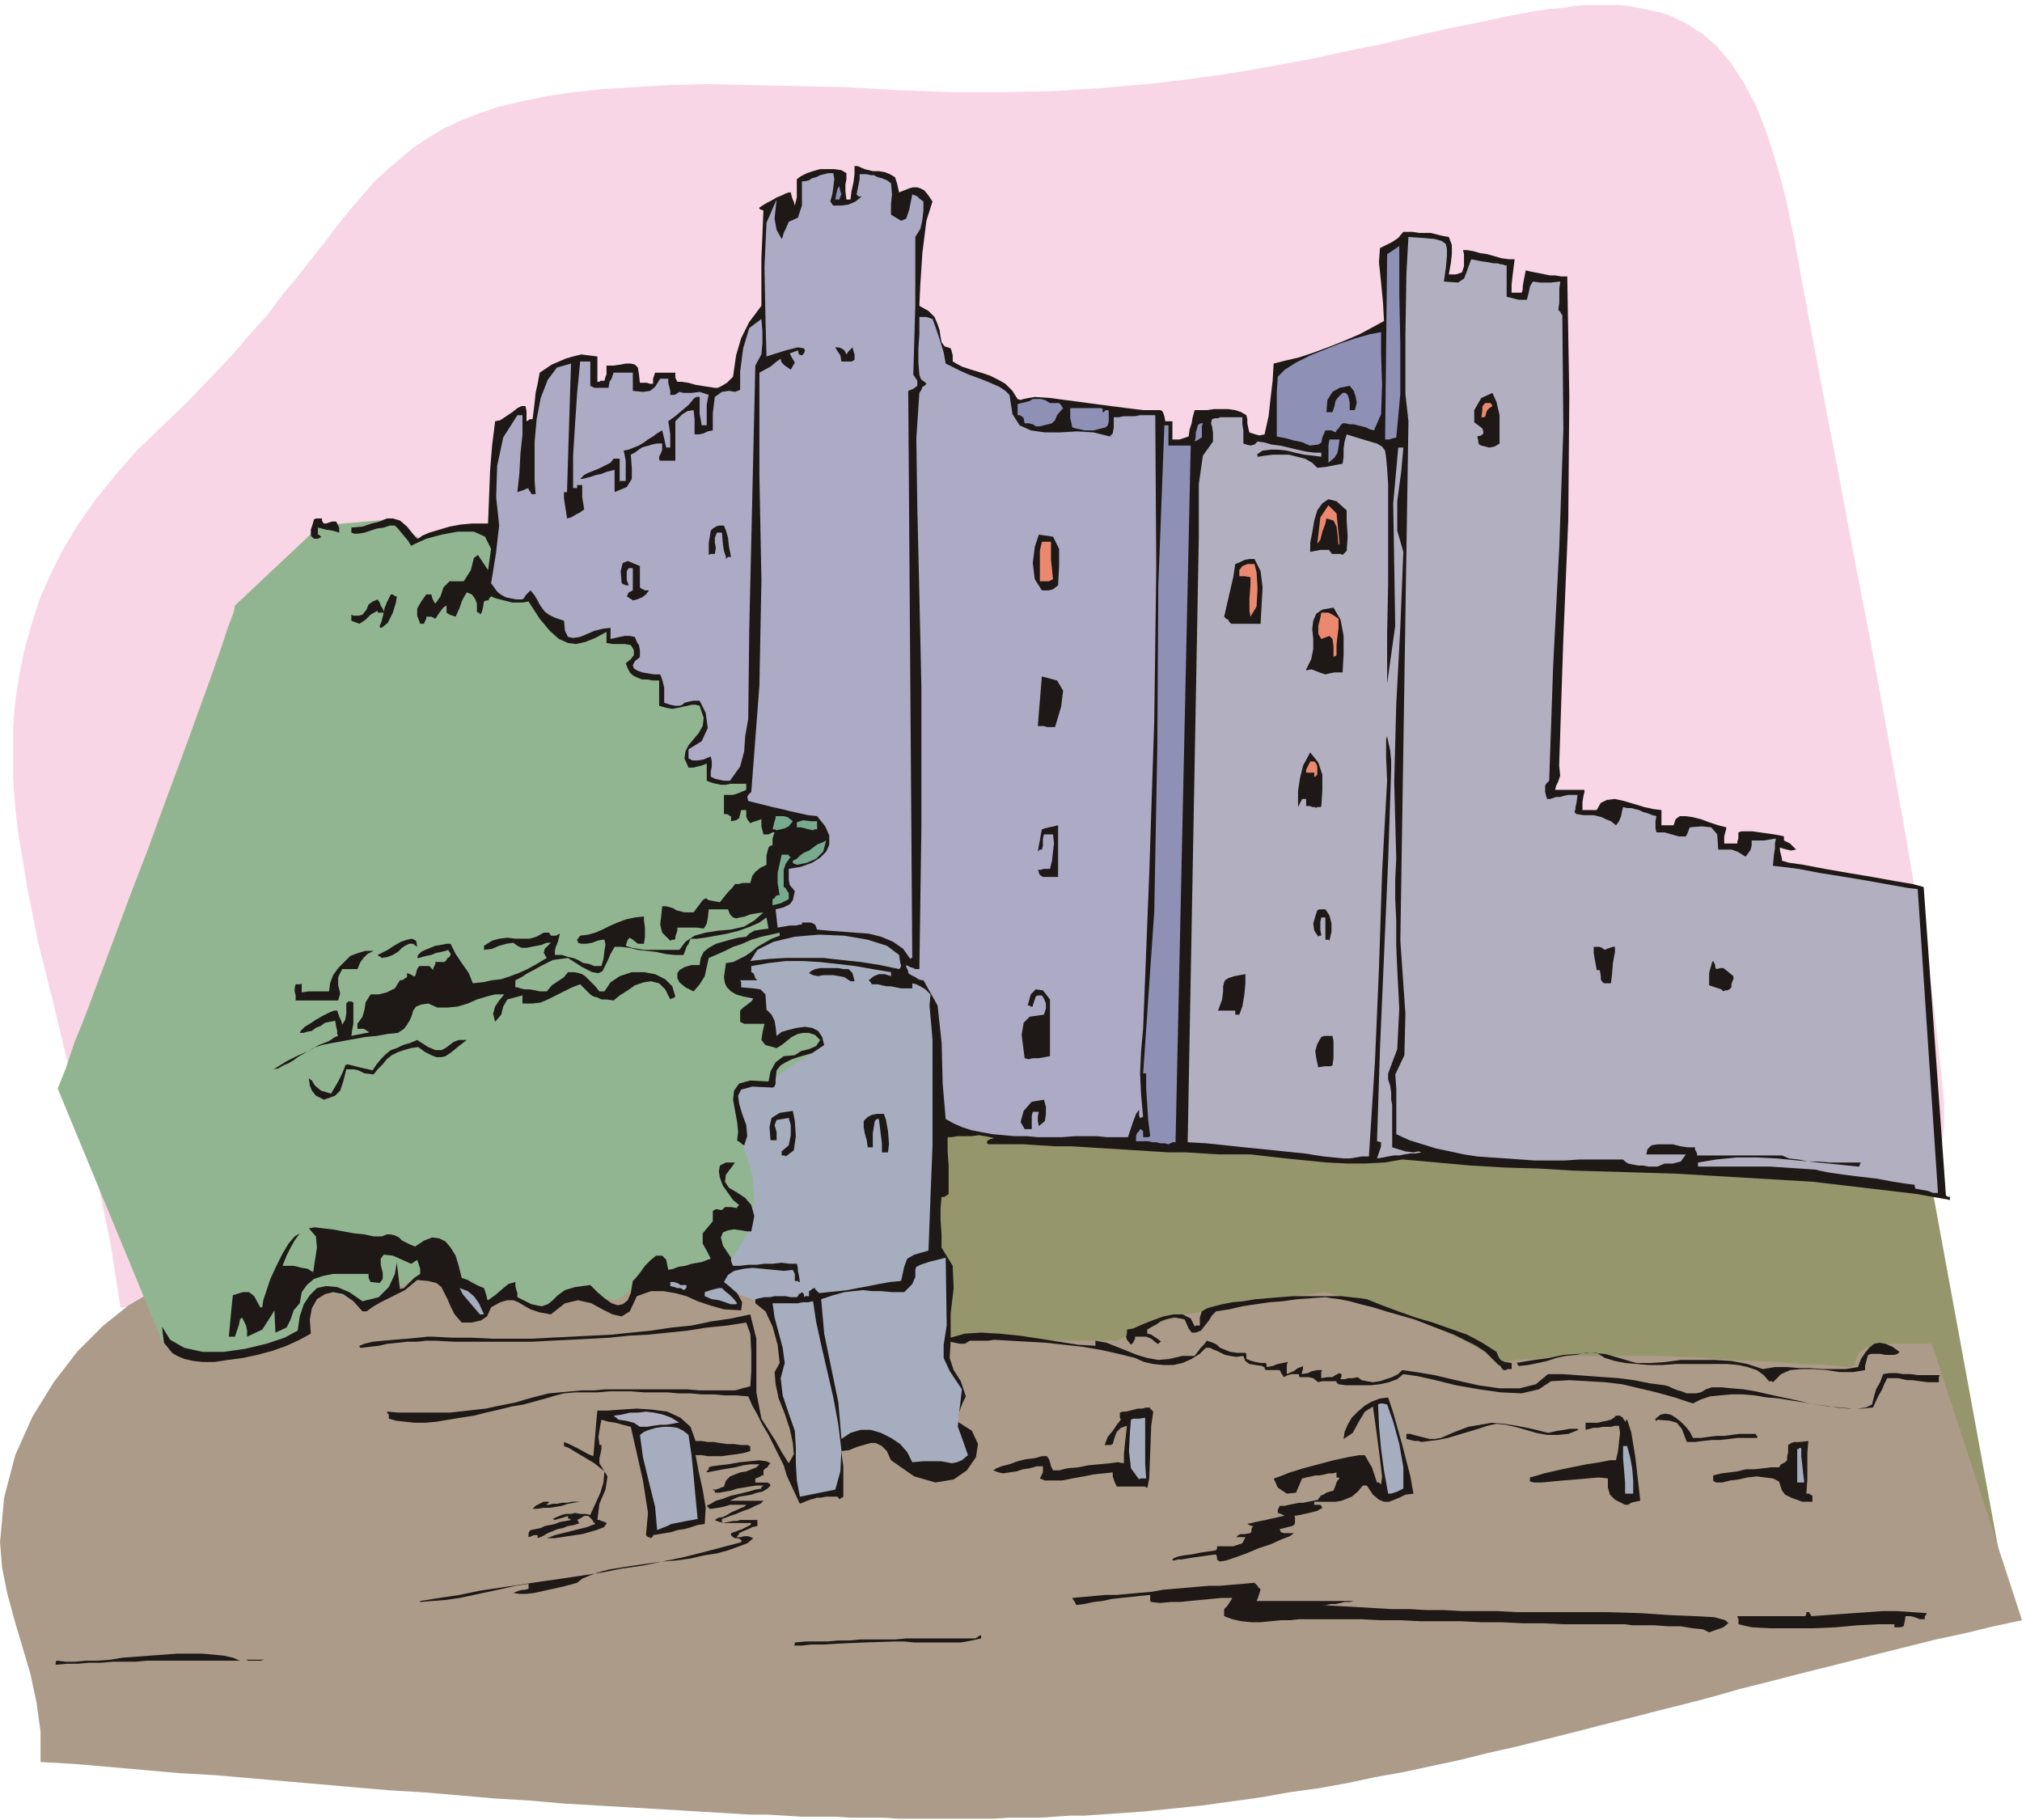 <svg xmlns="http://www.w3.org/2000/svg" fill-rule="evenodd" height="1.797in" preserveAspectRatio="none" stroke-linecap="round" viewBox="0 0 1997 1797" width="1.997in"><style>.pen1{stroke:none}.brush6{fill:#a5adbf}.brush7{fill:#1e1916}.brush8{fill:#b2afc1}.brush9{fill:#adaac6}.brush10{fill:#8e91b5}.brush11{fill:#77aa8e}.brush12{fill:#ea8970}</style><path class="pen1" style="fill:#f9d6e5" d="m119 1291-10-64-13-62-15-60-15-59-14-58-14-56-11-55-9-54-3-26-2-27v-52l2-25 4-26 5-25 7-25 8-25 11-25 12-24 15-25 17-24 20-25 21-24 25-24 25-24 22-23 21-22 18-21 18-20 15-20 15-18 14-18 13-16 12-16 12-15 12-14 12-14 13-12 13-11 13-11 15-10 15-9 17-8 18-7 21-7 22-5 24-5 26-4 29-3 32-2 34-2 38-1 41 1 45 1 49 1 52 3 53 2h52l49-1 47-3 46-4 43-5 42-6 40-7 38-7 36-8 35-7 33-8 31-7 30-6 28-6 27-5 13-2 13-1 12-2 12-1h33l10 1 10 2 10 2 10 2 9 3 9 4 8 4 8 5 8 5 15 13 14 17 13 20 12 23 10 26 10 31 9 34 8 39 15 81 15 79 15 78 14 75 14 72 13 70 12 66 11 62 10 58 9 53 8 48 5 43 4 37 3 30v25l-2 17-6 14-13 15-18 15-22 15-27 15-30 14-34 15-36 13-38 13-39 12-40 10-40 9-39 8-39 5-36 4-35 1h-74l-34-1h-37l-42-1h-45l-48-1h-50l-52-1-55-1h-55l-57-1-57-1-57-1-58-1h-56l-56-1-55-1-53-1h-50l-49-1-46-1h-42l-39-1h-35l-30-1h-26l-21-1h-28z"/><path class="pen1" style="fill:#96966d" d="m869 1068 1034 77 81 441H818l2-22 6-60 7-83 9-96 10-95 8-83 6-58 3-21z"/><path class="pen1" style="fill:#ad9b89" d="m151 1275 597-32 187 81h168l6-3 6-4 7-3 8-3 9-3 10-3 11-3 12-4 12-2 14-3 15-3 17-3 18-3 19-3 20-2 22-3 14 4 13 3 13 4 12 4 13 4 11 4 12 4 11 4 11 5 10 4 10 5 9 4 9 5 9 5 8 6 8 5 16-3 18-1 18-2 20-1h85l23 1 23 1 24 2 23 1 24 1 24 2 23 1 24 2 5-2 1-6 3-6 7-5 9-2 10-1 9-1h37l89 273-28 6-29 7-28 6-28 7-28 7-27 7-28 7-28 7-27 7-28 7-28 8-27 7-28 7-27 7-28 7-27 7-28 7-28 7-27 6-28 7-28 6-28 6-28 5-28 6-28 5-29 4-28 5-29 4-29 4-29 3-29 3-29 2-14 1-15 1h-14l-15 1-15 1h-30l-16 1h-93l-16-1h-32l-16-1h-33l-16-1-17-1h-17l-16-1-17-1-17-1-16-1-17-1-17-1-17-1-17-1-17-1-34-2-34-3-34-2-34-3-35-3-34-2-35-3-34-3-35-3-34-3-35-3-35-2-34-3-34-3-35-3-34-2v-30l-4-29-6-28-8-27-8-27-7-26-5-25-2-25 4-44 11-42 17-38 21-34 23-30 26-26 25-20 24-14z"/><path class="pen1" style="fill:#91b591" d="m232 598 84-79 68-6 31 19 98-20 462 395-264 370-60-26-41 33-33-3-51 10-7-5-8-3-7-1h-8l-8 1-9 4-9 5-9 6-37-43-60 32-41-12-8 3-6 3-5 4-4 5-2 6-1 6 1 7 2 8-26 10-23 6-20 5-19 2-16-1-14-3-12-5-10-7-103-249 2-5 6-15 8-24 12-30 13-35 15-40 16-43 17-44 16-44 16-43 15-41 13-36 11-31 8-24 6-16 1-6z"/><path class="pen1 brush6" d="m785 918 23 7 18 7 15 6 14 6 13 7 15 8 17 9 21 12 3 253-7 8-7 7-6 5-6 6-7 4-6 4-8 3-8 3-9 2-10 2-11 2-13 2-15 1-17 2-19 1-21 2-58-21 12-8 11-11 10-13 9-16 5-17 2-19-2-21-6-21-7-18-3-16v-15l5-16 2-2h12l4 1 5-1 4-2 4-3 4-5 7-5 7-5 8-5 7-4 7-5 5-4 3-4v-8l-6-4h-10l-12 2-12 4-9 2-5 2 2-2 1-5-3-8-7-11-8-12-8-12-8-11-6-9-3-6 68-35z"/><path class="pen1 brush7" d="M55 1644v-3l1-1h1l8 1h9l11-1h11l13-1 12-2 14-1 13-1 14-1 13-1h24l12 1 10 1 9 2 7 3h-92l-11 1h-23l-11 1H88l-11 1H66l-11 1zm191-4h-1l-2-1h-2 35-15l-4 1h-11zm537-15h1l1-1v-2l11-1h21l11-1h11l11-1h34l11-1h68l2-1 1-1 2-1h1v3l-9 2-11 2h-46l-10-1h-9l-31 1-23 1-17 1h-12l-9 1h-9zm905-13-6-3-10-1-12-2h-13l-13-1h-22l-7-1h-61l-20-1h-21l-20-1h-20l-20-1h-40l-20-1h-20l-20-1h-60l-9 1h-9l-10 1-10 1h-9l-10-1-9-2-8-3v-7l3-3 2-3 2-3 1-2h-11l-10 1-11 1-10 1-10 1h-9l-10 1-9-1-1-1v-6l-10 1-9 1-10 1-9 1-9 2-9 1-9 2-8 1-1-2-1-2-1-1-1-2 11-1 11-1 11-1h11l11-1 11-1 12-1 11-2 11-1 12-1 11-1 12-1h11l11-1 12-1 11-1 2 2 1 1 1 2 2 1-1 4-1 3-1 3-1 2h101-5l-4 1h-5l-4 1-5 1h-5l-4 1h-5l17 1 18 1 17 1 17 1h18l17 1h18l17 1h35l18 1h87l36 1 30 2 24 1 19 1 11 3 3 3-5 4-14 5zm184-5h-1v-3h-16l-20 1-22 2-23 1h-42l-18-1-13-3v-5l-1-2v-1h67l1-2v-2h3v1l1 1 1 2 14-1 14-1 14-1 14-1 14-1h15l14 1 15 1-1 2-1 1v3h-5l-5-2-4-1h-5l-1 6-1 4-3 1h-5zm-1457-25v-1l19-3 20-3 19-4 20-3 20-3 20-3 21-3 20-3 20-3 20-4 21-3 19-4 20-4 20-5 19-5 19-5v-1h1l-2-2-2-1h-3l-2-1-1-1-1-1v-2l11-4 6-3 2-1 1-2h-26l-5-1-3-1-2-1 3-2 5-1 4-2 5-3 5-2 4-2 3-1 2-2h-16l-3 1-4 1-5 1-7 1h-1l-1-1-1-1-1-1 4-2 5-3 7-2 8-3 9-2 8-2 7-2 6-1v-2h1l1-1h-7l-7 1-6 1-6 1-6 2-6 1-5 1h-5v-2h-1l-1-1h3l3-1 2-1 3-1 2-6 4-4 5-2 5-2 6-1 5-2 5-2 3-3h-9l-7 1-8 2-12 2-16 3v-1l1-1 1-1v-2l3-1 7-1 9-1 11-2 10-1 10-1 7 1 4 2-2 2-1 2-2 1-2 2v5h-2l-1 1-2 1-3 1v4h12l2 1 1 2-3 3-5 3-5 1-6 2-6 1-6 1-5 2-4 2h33l-3 3-5 2-6 3-6 2-7 3-6 2-5 2-3 1v4l6-1 5-1h4l3-1h17v6l-5 1-4 2-5 2-4 2v1l-1 1-1 1v1h3l4-1h4l5 2-6 5-8 3-11 4-11 3-13 2-13 3-14 2-14 1-14 2-14 2-13 2-12 2-11 3-8 3-7 3-5 4-7 2-8 2-9 2-9 2-9 2-8 1h-7l-6-1 5-2 4-1h2l4-1v-5l-13 2-13 3-14 3-14 3-14 3-14 2-13 1-12 1zm790-40-2-1-1-1v-2l-1-3-8 1-7 1-7 1-6 1-6 1h-4l-3 1h-2v-1l1-1 2-1 3-1 5-1 8-1 10-2 14-2v-1h1v-3h16l9-3 3-6h-9l2-2 2-1h4l6-1 1-2v-2l1-2 1-1h-2l-2-1-2-1h-1l5-1 4-1 5-1 5-1 4-1 5-1 4-1 5-1v-1h-1l-2-1-3-1v-3l1-2 1-2h5l4-1 5-1 5-1h4l5-1 5-1 5-1v-1l1-1 1-1v-1l3-1 3-2 3-1 4-1 2-5 1-3 1-2 2-2-1-1h-2v-5l-4 1h-4l-4 1-5 1h-4l-4 1-5 1-4 1-6 14-9 1-9-6-4-9 6-2 10-4 13-4 15-4 15-4 14-3 11-2h6l4 7 3 5 2 6 3 9h2l1 1 1 1 1-8-2-17-3-23-4-29-8 5-6 10-6 11-9 6 1-7 3-7 4-7 6-6 7-6 7-4 8-3 8-1 5 15 9 32 8 31 3 17-8 1-6 3-5 2-5 2h-5l-5-2-6-5-6-9h-4l-5 6-6 5-5 2-5 2-6 1h-21v3h6l1 1 1 2-5 3-8 2-9 2-6 1 1 1v6l-1 2-2 1-4 1-8 2 1 3 3 1h10l-4 3-8 3-11 5-12 4-12 5-11 4-9 3-6 1z"/><path class="pen1 brush7" d="M531 1519v-3h-4l-2 1-3 1v-4l1-2 1-1 5-1 5-1 4-2 5-1 5-1 5-2 6-1 5-1-1-1h-1l-1-1v-2l-6 2-4 1-3 1-2-1 4-2 5-2 4-1h5l4-1 5 1h5l5 1 5-11 5-11 3-10 1-11-5-4-5-4-5-3-5-3-5-3-5-3-5-3-5-2v-4l5 2 10 5 9 5 5 2 1-11 1-12 1-12 1-10h10l13-1 16-1 15 1 15 2 13 6 10 9 5 14h6l6 1h6l6 1 7 1h7l7 1h7l1 1h1v5l-7 2-6 1-8 1-7 1h-14l-6-1h-6l3 16 4 18 3 18-1 16-7 1-6 2-7 2-7 1-6 2-6 1-6 1-6 1v1l-1 1-1 1-2-1h-1l-1-1-1-1 2-22-5-32-7-31-5-22-8-2-7-2-7-1-7-2-1 5-1 6-1 6 1 7v1h2v4l-1 5-1 4v5l8 13-2 13-6 14-2 16h2l2 1 3 1 2 1v1l-1 1-1 1v1l-8 3-7 2-7 2-7 1-7 1-6 1-7 1h-8l3-1 5-2 8-2 8-2 8-2 8-2 5-2 3-1-2-2-1-2-2-2-2-2h-4l-3 2-4 2 1 1v1l1 1h1l-6 2-6 1-5 2-5 1-5 2-5 2-5 3-5 2z"/><path class="pen1 brush6" d="m649 1511-2-23-6-24-6-25-3-22 4-3 5-2 7-2 7-1h7l7 1 6 3 5 4 3 20 2 20 2 22 2 21-5 1-6 1-5 1-5 1-5 1-4 2-5 2-5 2z"/><path class="pen1 brush7" d="m777 1457-3-10-5-10-5-10-5-10-6-10-5-10-5-9-4-9-11-1h-12l-11-1h-12l-11-1h-12l-11-1h-23l-12-1h-22l-12 1h-22l-11 1-8 2-10 3-11 3-11 3-12 2-12 3-13 3-12 3-13 2-12 2-12 2-11 1h-11l-9-1-9-1-7-2v-4l-1-1-1-2 12 1h50l9-1 9-1 9-1 9-1 9-2 10-2 10-2 10-3 11-3 12-3 11-1 11-1 11-1h12l11-1h81l11 1h36l4-1 3-1 4-1 4-1 1-15v-19l-1-18-4-11-19 3-20 2-19 3-19 2-20 2-19 1-19 2-19 1-19 1-20 1-19 1h-76l-19-1h-9l-9 1h-10l-9 1-10 1-9 2-9 1-8 1h-1l-1-1v-1l5-2 8-2 10-1 12-1 12-1 11-1 9-1h6l19 1h19l20 1h39l19-1 20-1 20-1 20-1 19-2 20-2 20-3 20-2 19-4 20-3 19-4 6 24v53l5 26 7 11 7 11 6 11 7 11 5-9-1-11-3-14-5-15-6-15-3-14-1-12 5-9-2-18-5-18-7-15-10-8v-4l4-1 5-1h5l5-1h11l5 1h6l1-1 1-2 2-1 1-1 1 1 1 1v3l1-1h4v-5l2-1 1-1 2-1h1v1l1 1 2 2 1 1 9-1 10-1 9-1 10-2 11-2 10-2 11-2 11-1 3-14 3-8 7-4 14-4 2-53 2-51v-104l-1-12-1-11-1-11 1-11-5-5-5-3-4-2-4-1v5h-11l-5-1-5-1h-4l-5-1-4-1h-6l-1-2-1-1-1-1 5-4 5-2h6l6 2v-4l-18-3-17-3-17-2-18-2-17-1h-17l-17 2-17 3v6l2 1 1 2 1 3 2 2h-17l1 2v5l12 1 7 1 5 5 1 15 5 5 3 6 1 6 1 9 5-4 7-2 8-2 8-1 7 1 6 3 4 6 2 8-6 4-6 4-7 2-7 2-6 2-6 3-5 3-4 5-1 9v4l-1 3-2 1-20-1-11 3-3 6 1 8 3 10 4 11 1 11-3 9-2-1-2-2-2-1-1-1 1-8-1-10-2-11-2-11 1-9 5-7 11-3 18 1 2-10 5-9 8-6 11-1 6-4 8-2 7-3 4-6-5-5-6-2h-6l-5 1-6 3-5 4-5 4-5 3-11-3-4-5 1-7 2-9h-20l-4-2v-11l3-3 4-3 4-3 2-3-10-2-7-2-5-3-4-4-2-4-1-6 1-7 1-7 7-1 6-3 6-3 6-4 6-5 7-4 7-4 8-3v-3l-9 2-9 2-10 3-9 4-9 3-8 4-9 4-7 3-2 9-2 9-5 8-6 7-8-4-6-5-2-4v-5l2-3 5-3 7-2h8l1-7 3-6 5-4 7-4 7-2 7-2 8-2 8-1 3-3 5-3 6-1 8-1-2-11-7 5-9 4-11 4-12 3-11 2-11 2-8 1h-6l-2 5-2 3-1 3-2 5h-9l-9-1-9-2-9-1-9-1-8-2-8-1h-7l-4 7-3 7-3 6-2 4-4 2-6-1-10-5-14-9-8 1-7 1-6 3-6 3-7 4-6 3-6 4-6 3v7h2l3 1 4 1h5l6 1 4 1h7l5-6 6-4 6-4 4-5h6l5 1 3 1 3 2 3 3 3 3 4 4 4 5h5l6-9 9-6 12-4h12l11 2 10 5 7 7 3 10-1 1-2 1h-1l-1 1-5-10-6-6-8-2-7 1-9 3-7 5-8 5-6 5-7-1h-5l-4-2-4-1-3-2-3-3-3-3-4-4-8 3-6 3-6 3-6 3-6 3-7 3-8 1h-10v-8l-15 4-4 7-2 8-6 7-2-8 2-7 4-6 5-6h-9l-8 2-10 3-9 4-10 3-10 1h-10l-9-4-7 1-5 2-3 4-1 4-2 5-3 5-3 4-6 4-10 1-11 2-11 1-11 2-11 2-11 2-10 2-9 3-5 3-5 3-5 3-4 3-5 3-5 2-5 3-5 1 5-3 8-5 10-5 11-5 11-6 10-4 6-4 3-1-1-2v-3l-1-4-1-6-5 1-5 1-4 3-5 2-4 3-5 1-3 1h-4l1-2 4-4 5-3 6-4 7-4 6-3 5-2h3l1 3 1 3 2 4 1 4 3-5 1-6v-10l2-2h3l2 1v21l-1 5-1 7 10-2 5-1h2v-1l-3-2-2-1h-6v-5l5-7 2-7 1-7 5-8h8l8-2 8-4 5-8h2l2-1 1-1 2-1v-4l3 1 2 1 1 1h2l2-7 2-3h10l1 1 1 1 1 1 1 1v-2l1-2 1-2v-2h9l2-2 1-2 2-1 1-2v-1l-1-2-1-1v-1l-3 1-4 1-5 1-5 2-5 1-4 1-3 1h-2l1-3 3-3 4-2 5-2 5-2 6-1 5-1h4l5 10 6 9 7 10 4 10 10-1 9-2 9-1 9-3 8-3 9-4 9-5 10-6-3-5 1-4 3-3 3-3h-4l-5 2-5 1-5 1-5 1h-5l-4-2-4-3-7 1-7 2-7 3-8 1v-4l8-5 7-2 8-1 8 1h14l7-2 7-4h5l1 1 1 2h5l2-1 2-1-2 8-2 5-1 4v4h7l6 2 5 1 5 2 5 3 6 1 5 2h7l2-7 1-8 1-6-1-5h-2l-5 1-5 2-6 1h-5l-3-1-1-3 3-4 8-1 7-2 7-3 8-4 7-3 8-3 9-2 9-1v4l1 7v9l-1 7h-6l-5-4-3-2-2 2-2 6 6 2 6 1 6 1h35l6-8 9-6 11-3 13-2 12-1 13-3 10-6 9-8-7 1-6 1-5 2-5 1-4 1-3-1-3-3-2-5h-19l-1 9-1 5-1 2-2 3-7-1h-19v3l-1 3-1 3v2l-1 1h-2l-2 1-8-8-2-8 1-8 1-10h4l4 1 3 1 3 2 4 1 4 1h9l9-12 3-2 3 2 11 2 4-5 4-5 4-4 3-4h4l3-1h8l2-7 3-4 5-4 6-3v-9l1-4 1-4 1-1 1-1h2v-7l1-3 1-3h-2l-2 1-2 1h-5l-1-4-1-4v-7l-3 1-3 1-3 1-2 1-3-4-1-3v-6h-5l-1 4-1 4-3 2-5 1v-5h-1l-1-1-2-1h-3v-19h9l6-2 7-3v-6h-16l-4 1h-5l-5-1-4-1-5-2v-17l-5 2-4 1-4 1h-5l-4-9 1-7 3-6 5-6 5-6 4-7 1-8-4-12-4-1h-4l-4 1-5 1-4 1-6 1-6-1-7-2v-25h-6l-6-1h-5l-5-2-4-2-3-3-2-4-2-5 5-4 3-4v-5l-3-5-6-1h-12l-6-1v-11l-11 6-10 4-9 2-8-1-9-4-9-8-10-12-11-17-6 1h-10l-4-1-4-1-4-1-4-1-5-2-1 1-1 1v1l-1 1h-2l-2 1-1 6-1 4-1 2-1 1v-1l-1-1h-1l-1-1v-8l-2-5-3-4-5-2-3 5-2 4-2 6-4 9-6-2-3-2v-7l-2 1-2 2-3 4-4 6-2-1-2-1h-5v2l-1 2-1 2v1h-4l-3-8v-7l4-7 5-7h5l1 4 1 2 1 2 1 1 5-7 3-9 6-6h14l7-11 3-12 4-3 10 15 3-21-6-12-11-5h-16l-16 3-15 4-11 5-4 2-3-5-5-6-5-6-3-3h-5l-6 2-7 1-6 2-6 2-6 1h-4l-3-1v-5l11-1 9-3 8-2 7-3h6l7 2 7 6 8 10 1 1 1 1h1l4-3 7-3 10-3 10-3 11-2 11-1h16l1-26 1-26 2-25 3-24 5-1 6-4 6-4 5-4 4-2h4l1 5v10l2-1 1-1h3l2-16 1-10 2-9 2-11 6-4 6-4 7-3 7-3 7-2 8-2 8 1 8 1v25h2l1-1h4l1-4 1-2v-9h7l7-1 5-1h5l4 1 3 3 1 6 1 9h7l3 1h3v-5l1-3 1-3h20v5l1 2 1 2h4l7 1 7 2 6 1 13 2h3l4-2 5-3 6-6 3-21 5-17 8-16 12-16v-47l1-23 1-24-2-1h-1l-1-1v-1l3-2 5-3 4-2 5-3 5-2 4-2 3-1h2l1 4 1 3 1 2 1 4 1-4 1-4v-18l4-3 6-3 6-2 7-2h14l7 1 5 3v6l-1 5v7l1 8h4l1-8 2-9 1-8v-8h3l7 3 8 2h6l6 1 5 2 5 3 2 6 2 9 5-2 5-2 4-1h4l3 1 4 2 4 5 4 6-6 19-4 32-2 31-1 21 9 5 6 6 3 7 2 6 1 7 1 5 3 4 6 2 1 3 1 4v6l9 5 9 3 10 3 9 3 8 4 7 4 7 7 5 8 3 1 3-1 5-1 6-1 15 1 15 2 15 2 15 2 15 2 16 2 16 2h17l2 1 1 2 1 3 1 5h7v18h7l3-1 6-2 1-7 2-6 1-6 2-7h12l7-1h14l7 1 6 2 5 3 1 4v4l1 5 1 4 3 1 3 1 4 1 5-1 4-18 2-18 2-17 1-17 12-3 13-3 15-5 16-6 15-6 14-6 13-7 11-6-1-18-2-21-2-19 1-14 6-3 6-3 6-4 5-6h9l7 1h11l4 1 4 1 4 1 6 1 3 8v9l-1 9-2 11h7l3-1 3-1 2-6v-12l-1-4h4l6 1 7 2 7 1 7 2 7 2 7 1h6l-1 8-1 8-1 9v8h10l1-3v-3l1-6 2-10 4 1 5 1 5 1 5 1 5 1h5l6 1h6l2 119-1 121-5 121-4 122 1 10-2 6-2 4-1 4h29v2l-1 4-1 6v8h14l4-7 6-3 8-1 9 2 10 3 10 3 9 2 8 1v15h12l2-6 4-3h6l7 1 8 2 8 3 9 3 8 2v2l-1 3-1 4v7h13v-2l1-3v-6l3-1h11l7 1 7 1 7 1 6 1 4 1v4l4 2 2 1 2 2 4 4-5 1-4-1-4-1-3-1v3l1 4 1 4v2l7 2 14 2 21 4 23 4 24 4 22 4 18 3 11 3 22 305h1l1 1h2v3l-34-6-34-4-34-4-34-4-34-2-34-2-34-2-34-2-33-1-34-1-34-1-33-2-34-1-34-2-33-3-34-3-17 3-19 1h-19l-20-1-20-2-20-2-18-2-17-2h-32l-16-1-16-1h-17l-16-1-16-1-16-1-16-1-16-1-16-1h-16l-16-1-15-1h-35l-1-1v-2l1-1 2-1 4-1-4-1-5-1-6-1-7 1h-14l-6 1h-4v14l1 14v28l-1 1-2 1-1 1h-3l-1 11v12l1 14v13l11 18 1 22-3 25v24l14-4 16-1 18 1 20 2 20 3 19 3 19 3 17 1v-5l11 2 10 4 10 4 10 4 10 3 11 2 11-1 13-3h12l3-4 3-4 3-3 3-4 3 1 3 1 4 2 3 3 5 2 5 2 7 1h8l1 1v5l5 2 4 1 5 1h5l1 1v3l6-1 5-2 5-1 5-1-1 3v9l7-3 4-3 3-1 2-1v3l-1 3v2l6-1 4-2 5-1h5l-1 2v6l6-1h5l3-2 4-2 2 1v2l-1 3h4l4-1h4l5-1 4 3 5 1 6 1 7-1 6-2 6-2 6-3 4-4 14 2 18 3 21 5 22 5 21 3h20l16-4 12-10h14l14 1 14 1 14 1 14 1 15 2 15 3 15 2 4 1 4 2 5 2 4 1 5 2h9l5-1 5-3 6-2h9l10 1 12 1 12 2 13 3 14 3 14 3 13 3 13 2 13 2 11 1h10l8-1 6-3 2-8 2-7 4-7 3-8 6-1h7l7 1h7l7 1h22l-1 2v5h-11l-8-1-7-1h-5l-5-1-4-1h-11l-3 6-2 5-4 7-5 11-10 1h-11l-11-1-12-1-12-2-12-2-13-2-12-2-12-1-12-2-12-1h-11l-11 1-10 1-9 3-8 4-18-6-18-5-17-4-17-4-17-2-17-1-18-1-18 1-12 8-17 4-21-1-21-3-23-4-20-5-18-4-14-2-6 5-8 3-9 2-9 1h-25l-7-1-1-1-1-1v-1h-14l-4 1-5-4-4-1h-9l-1-1v-2h-7l-4 1-4 2-1-2-1-1-1-2-1-2h-14l-1-2v-1h-1l-1-1-7-1-6-1-4-3-2-5-7 1-6-1-5-1-4-2-4-2-3-1-4-2h-4l-6 6-8 5-9 4-9 2h-10l-10-1-9-2-9-4-16-4-18-4-18-3-18-2-18-2-18-1-17-1-16-1-6 1h-18l-5 3h-5l-5-1-4-1-1 16 4 12 7 11 5 15-3 6-2 5-2 6-1 8 14 9 6 13-2 13-9 13-13 9-18 3-21-6-23-16-4-9-5-5-6-3h-5l-7 2-7 2-7 3-8 1 1 8 1 7v30l-1 1h-1l-1 1-1 1v-1l-1-1-1-1h-11l-5 1h-4l-3 1-4 1-5 2-5 2-13-28z"/><path class="pen1 brush6" d="m790 1478 35-7 5-18 1-21-3-25-5-27-6-26-6-26-5-23-3-20-5 1h-5l-5 1h-25l2 14 4 15 4 15 2 15-4 15 2 17 6 18 6 17 1 17v16l1 16 3 16z"/><path class="pen1 brush8" d="m1894 878-9-1-17-3-22-4-24-4-25-4-21-4-16-2-9-1 1-11 1-6v-5l1-5-6 1-6 1h-12v5l-1 4-2 3-3 4-8-5-6-2h-13l-1-15-6-7-9-1-12 1-1 2-1 3-1 2-1 2h-7l-7-2-7-2h-8l-1-4v-7l1-5-4-1-5-2-4-1-4-2-4-1-4-1h-4l-4-1-1 4-1 5-2 5-3 4-5-4-5-2-4-2-4-1-4-1h-10l-6-1h-1l-1-1-1-1 1-3v-2l1-4 1-8h-9l-5 1-3 1h-4l-3 1-3 1h-3l-1-3-1-4v-6l1-2 1-1 1-1 1-1 4-115 6-116 4-116-1-113-1-1-1-2-1-1-1-1 1-7v-14l1-7-9 1h-11l-7-1-2 3-1 2-1 5-2 8h-8l-4-1-8-2v-31h-2l-2-1h-2l-3-1h-4l-5-1-7-1-10-2-4 11-3 8-6 4-14-1 2-14 1-11v-7l-1-5-4-3-7-2-11-1-15-1-2 36-1 61v58l3 27-8 513 2 29 3 43-1 41-9 19 1 14v45l13 6 13 4 13 4 14 3 14 3 13 2 14 1 15 1 14 1 14 1h29l15-1h43l2 2 3 2 5 1 5 1h5l5 1h9l7-3h8l8-2 5-7h-39l1-5 4-4 6-1h15l8 2 7 1h7v2l1 2 1 2v2h84l7 3 9 1 10 2h10l11 1h31l-1 1v1l-1 2h-1l-19-2-20-2-20-2-21-2-20-1h-20l-20 2-18 3v4h71l15 1 15 1 15 1 4 1 10 2 14 2 16 2 17 2 16 3 13 2 8 1v2l1 2h1l5 1 6 1 5 2h5l-20-300z"/><path class="pen1 brush9" d="m691 387-8 1h-8l-4-1-3 2-2 1h-4v-4l-1-4-1-4v-4h-8l-5 8-5 4-7 1-10-1v-18h-19l-1 3-1 3-2 3-1 6h-14l-4-2v-24h-10l-3 31-2 30-2 32v32h4v-3h5v12l1 6 1 6-4 3-4 2-5 3-4 1-1-7-1-6-1-7v-6h3l1-33 1-32 1-32 1-30-14 4-9 12-7 18-4 21-2 22v39l1 13h-4l-1-2-1-1-1-2v-1l-3 1-2 1-3 1-3 1 2-19 1-19 2-19v-19h-5l-14 22-6 28-1 31 3 28-1 8-2 18-3 19-2 12 3 4 2 3 3 3 3 2 4 2 5 1 5 1h6l2-2 1-2 2-2 3-3 4 5 3 5 2 4 2 3 3 4 4 3 6 3 9 3 1 10 3 6 5 1 7-1 7-3 7-3 8-2 8-1v11l9-2 5-1h5l5 1 2 5 2 3 1 5v7l-5 4-2 4 1 3 3 2 5 2 6 1 6 1h6l2 5 2 8v15l6 2 5 1h4l3-1 2-2 4-1 5-1h6l6 12 2 15-6 13-13 8v9l4 2h5l6-1 7-3 1 5v5l-1 5v5l4 2 4 1 5 1h6l10-14 4-15 1-15 3-17 1-88 2-87 2-87 2-87 6-11 1-11v-12l-1-12-12 9-6 20-3 23v18l-5 2-6-1-7 1-7 5-1 8-1 8v17l-5 1-4 2-5 1h-4v-15l-1-9-6 1-5 3-4 4-3 3v39h-15l-1-1v-3l2-4 1-3v-6h-5l-5 1-3 1-4 1-3 1-3 2-4 3-4 2 1 13v11l-5 8-12 5v-22l-4 1-4 1-5 2-5 1-6 2-4 1-4 1h-2l4-4 4-2 5-2 5-2 4-2 4-2 4-2 3-4h6v22h6v-20l-1-5-1-5 5-1 5-2 5-2 5-3 4-3 5-3 4-3 5-3 1 4 1 4 1 5 1 4h4v-13l-1-7-1-6 7-5 7-6 6-5 5-6 1-1 2-1h3v17l1 5 1 6h5v-20l1-6 1-4-9-3z"/><path class="pen1 brush9" d="m768 916 6-1 6-1h6l4-1h2v-2h9l4 2 2 5 11 1 13 1 13 1 14 1 12 3 12 5 10 7 7 10 1-1h1l-4-560 5-2 4-3v-5l-4-6 1-34 1-35v-67l5-8 2-9 1-9v-9l-4-3-2-2-2-1-3-1-3 15-3 9-5 2-10-6v-11l1-9-1-11-4-3-5-2-4-1-4-2h-3l-4-1h-7v5l-1 5-1 5-1 5 1 1 1 1h3l-6 5-7 3-7 1h-8l-1-1-1-2-1-1 2-7 1-7 1-8-1-6h-5l-4 1-4 1-4 2-4 1-3 2-4 1h-3v24l-4 12-9 4-3 7-2 4-1 4-1 2-5-9-2-11 1-10 1-9-10 23-2 44 1 50 1 38 19-6 12-3 6 1 1 2-1 3-2 2-3-1-1-4-8 3 2 4 3 5-4 7-6-4-3-3-1-3v-1l-1 1-3 2-6 5-11 6v102l2 103-2 104-8 105-2 2-1 1-1 2 1 4 8 2 8 2 8 2 9 2 8 2 9 2 9 2 9 1 8 10 4 9v9l-3 7-6 6-8 5-11 4-12 2v11l1 5 5 6-2 9-3 4-6 3-8 2 2 18z"/><path class="pen1 brush7" d="m526 1490 3-3 4-2 4-2h5v1l-1 1h-1v1h2l4-1h4l5-1h5l5-1h8l-6 1-6 1-6 2-6 1-6 1h-6l-6 1h-5zm1079-4-10-5-5-5-2-7v-9l-9-1-11 1-12 1-12 1-11 1-10 1h-8l-4-1v-4l4-1 10-3 13-3 14-3 15-3 13-2 10-2h6l2-9 1-9 1-9-1-7h-4l-4 1h-8l-5 1h-4l-4 1-4 1v-7h12l4-1 5-1 4-1 3-2 2-2h4l1 1 2 1v1l1 1 1 2 1-1v-1h1l4 12 4 24 3 26 2 18-5 1-4 1-3 2h-3zm175-3-11-4-6-3-3-4-3-9-6-3-8-1-8-1-9 1-9 2-8 1-8 2h-6l-2-1-1-1v-5l8-2 8-1 8-1 8-2h8l9-1 8-1h8l2-3 2-1 2-1 2-2v-3l1-5v-7l3-2 3-1h5l9-1-1 12v26l-1 14h3l1 1 2 1v6h-10z"/><path class="pen1 brush6" d="m1371 1475-4-22-3-22-2-22-1-22 2-1h3l4 1 6 17 6 22 4 23v21l-6 3-3 1-3 1h-3zm234 0v-11l-1-12-1-12v-12h4l3 11 2 11 1 12v13h-8z"/><path class="pen1 brush7" d="M1133 1470v-1h-1l-1-1h-28l-2-4-1-3-1-3v-4l-9 1-10 1-10 2-11 2-10 2h-17l-5-2 2-4 1-2v-6h-6l-7 2-7 1-6 2-7 1-6 1-5-1-5-2 3-2 5-2 8-2 8-3 8-2 9-1 7-2h5l2 3 1 3 1 4 2 4h6l8-2 11-1 10-2 11-1 10-1 8-1 6 1v-9l1-10 1-9 1-9-6 2-4 4-2 5-2 7-2 1h-6l3-8 5-6 4-6 4-5-1-2v-5l3-1h3l4-1 4-1 4-1h4l4-1h4v1l1 1 1 1 1 1-2 14-1 26-1 26-2 10z"/><path class="pen1 brush6" d="M1779 1464h-4v-33h1l1-1h2v8l1 9 1 9 1 8h-3zm-654-3-8-11-2-17 1-19 1-12 2-1h6l6-1v45l1 15h-6l-1 1zm-224-17-5-10-7-8-9-6-10-5-10-3h-10l-10 3-9 6-3-36-7-34-7-34-3-34 12-4 11-3 9-1 9-1 9 1h9l11 1h12l8-8 3-7v-7l1-3 4-2 9-3 16-4 1 67-3 19v13l6 13 12 18-3 26-1 11 3 8 7 20-6 5-5 2-5 1-5-1-6-1h-17l-11 1z"/><path class="pen1 brush7" d="m1404 1424-3-1h-4l-4-1-4-1v-5h4l3 1 4 1 4 1 4 1 4 1h5l6-1 14-6 13-5 12-2 11-2 12 1 13 2 15 3 16 4 9-2 7-1 5-1h8l1 1-10 4-10 1h-11l-11-2-10-3-11-3-9-2-9-1-9 2-9 3-10 3-10 3-10 3-10 2-8 1-8 1zm262 0-5-13-5-6-7-2-12-1-1 1v5-4l-1-2v-1l5-4 5-1 5 1 5 3 5 4 5 5 4 5 3 6h8l7-1 8-1h8l7-1 8-1h16l1 2 1 1-1 1h-19l-8 1-9 1h-8l-9 1-8 1h-8z"/><path class="pen1 brush8" d="m632 1409-6-4-8-2-7-1-5-4 8-1 8-2h8l8-1 8 1 9 2 8 3 8 5h-2l-5 1-6 1h-6l-7 1-6 1h-7z"/><path class="pen1 brush7" d="m1747 1364-5-6-7-5-9-3-9-2-11-1h-51l-13 1h-13l-12-1-12-1-10-2-10-3-8-5h-11l-10 2-10 1-9 2-9 3-9 2-10 2-9 1-1-1v-1l-1-1h-1l18-3 15-2 14-3 14-1 13-1 14 1 14 4 17 5h14l15-1 15-2h34l16 1 16 3 15 5 12-2h12l12 1h11l12 1h23l12-2 3-8 4-6 4-5 5-4 5-1 6 1 7 3 7 5-2 2-3 1h-9l-5-1h-9l-3 1-1 3-1 4-1 4v4l-12 2h-13l-13-2-13-1h-12l-11 1-9 4-8 8-1-1h-3zm-262-11-2-2-1-2-2-1-2-2-5-5-6-6-9-6-10-5-12-6-13-5-13-5-13-5-14-4-14-4-13-4-12-3-11-3-10-2-8-1-6-1-14 1-14 1-14 2-13 1-14 2-13 2-13 3-13 2-4 4-3 5-4 5-4 5-5 2h-4l-3-4-4-9-5-1-5-1-5 1-4 1-5 2-4 3-4 2-5 3v4l4 1 3 2 3 2 4 3h-1l-1 1-1 1h-1l-6-5-5-2h-11v2l-1 2-1 2-2 2-4-5-1-3 1-3v-4l6-1 9-4 10-4 11-4 10-2h9l8 4 4 8 1-1h4v-8l1-3 1-3 5-3 7-2 8-2 10-2 11-1 12-2 12-1 12-1 13-1h48l9 1 9 1 7 1 15 6 16 6 17 6 17 5 17 6 17 6 15 8 14 9 2 5 2 3 4 2 7 1v6h-4l-2 1h-2zm-1285-8-9-1-9-2-7-3-5-3-4-5-4-5-1-7-1-9 8 13 14 8 18 4h21l21-3 21-5 18-6 13-7 2-14 4-12 6-9 7-7 9-2 11 1 12 5 13 9 16-4 10-10 6-13 2-12v-8 10l3 25 4-1 4-4 6-6 6-4v-5l-1-3-2-6-1 1-2 1-1 1-2 1-18-8-9-1-3 4v6l2 8v6l-3 4-9-1-1-2-1-2v-4h-35l-10 2-9 3-7 6-5 7-2 11-6 7-3 9-4 8-11 5-1-22-3 5-9 14-15 7v-6l-1-5-2-4-2-4-2 2-1 5-2 6-2 6h-6l1-11 1-11 1-10 1-9 10-3h6l5 4 6 11h2l1-7 3-9 4-12 6-13 6-12 6-10 6-7 5-3-5 7-4 7-4 8-4 10h11l8 2 6 1 3 2 2 1v2l2-13 2-13-1-11-7-8 6-1 8 1 9 1 11 2 11 2 10 1 9 2h8l5-2h4l4 1 4 2 3 3 4 2 4 2 5 2 9-6 8-3 7 1 6 3 5 6 5 8 3 10 3 12 6 2 5 3 6 3 5 2 2 6 1 4v1l1 1 7-5 7-6 6-5 7-2v4l1 4 1 3v4l14 7 10 2 6-2 5-4 5-5 7-5 10-3 15-2 7 7 7 6 7 5 6 2 5-1 5-4 3-7 2-12 3-3 4-5 5-7 6-6 5-4h6l4 4 2 10 5-1 5-2 7-1 6-2 6-1 5-1 5-2 3-1-3-6-5-9v-10l10-12v-10l3-2 6 1 3-3h6l6 1v-1l1-1 1-1-6-5-5-7-5-7-3-8-1-6 1-6 6-3h9l-9 12-1 7 4 6 7 4 9 6 6 7 3 11-3 15h-4l-6-1-7-1-6 1-5 2-2 5 2 8 8 12v3l1 3 1 2h7l8-1h8l8-1h8l9-1 8 1h7l1 4v3l1 4 1 7h-1l-1-1h-3v-7l-1-2-1-2-9 1-10-1-10-1-11-1-9 1-9 2-6 4-4 7 5 4 8 7 5 9-1 8-17-1-14-4-12-4-11-5-11-3-12-2h-12l-14 5-7 15-8 5-9-2-10-5-11-6-13-3-13 3-14 11-11-2-9-3-7-4-5-3-5-2h-6l-7 2-9 5-4 9-6 4-9 2h-10l-7-8-4-8-3-7-3-6-3-6-5-4-8-2-11-1-6 5-6 5-6 3-6 3-6 3-6 3-7 4-7 5h-4l-9-10-10-7-10-2-8 2-8 5-5 9-2 11 1 14-11 6-13 6-14 5-15 4-14 3-15 2-13 2h-12z"/><path class="pen1 brush6" d="m474 1298-6-7-6-7-5-6-3-6 8 3 6 5 5 7 5 11h-4zm248-10-6-2-6-2-7-1-7-3v-4l6-2 4-1 4-1h3l3 3 5 4 4 4 3 4-1 1h-5zm-48-15-2-1h-3l-3-1-4-1v-4h3l4 1 3 2h6v2l-1 2-2 1-1-1z"/><path class="pen1 brush8" d="m1327 1144-20-2-19-3-20-2-19-2-20-2-19-2-19-2-18-1 11-598v-52l4-28 10-14v-9l-1-6-1-3 1-4 3-1h3l2-1h22v7l1 6v13l3 1 4 1 4-1 3-3 7 1 7 2 8 1 9 2 8 2 9 2 8 1h7v4l-8-1-9-1-9-2-8-2-9-1h-7l-8 1-6 4h1v2h1l6-1 8-1h16l8 2 8 2 7 4 5 5 9-1 5-1 5-1 6-1 1-7v-8l1-7 2-7 13 4 10 3 7 2 5 3 3 4 1 7 1 11 1 15v98l-1 50v49l8-57-1-61-1-60 5-55h5l-2 23-4 30v29l6 21-3 75-4 76-2 76 2 76-1 20v20l1 21v25l1 23 2 39-2 40-9 24v6l2 6 1 7v7l1 5v42l13 4 8 1 5-1 3 1-6 1h-5l-6 1-5 1h-5l-6 1-5 1-6 1 2-6 2-6v-4l-4-1 3-93 4-92 4-92 3-90v-9l-1-10-2-9-1-5-1 3v18l1 23-5 91-3 93-4 93-6 94h-7l-6 1-6 1h-6z"/><path class="pen1 brush7" d="m776 1142-1-1h-3v-4l7-6 2-10v-10l-2-7-12 2-2 5 2 7v8h-6l-1-13 2-9 8-5 13-2 2 10 1 15-2 14-8 6zm95-4v-9l-1-8-1-8-1-8h-2l-1 1-1 1-1 6-1 6v14h-5l-1-7-2-7-1-6v-6l4-4 4-2 5-1h7l2 6 2 11 1 13-1 8h-6z"/><path class="pen1 brush10" d="m1154 1130-4-1h-4l-4-1h-4l-4-1h-12v-5l1-3 2-2 1-2 2 1 1 1v6h5l2-1-2-16-1-16-1-15v-15h-3l11-160 3-162 1-160 6-158h4v20h22l-15 688h-3l-2 1-2 1z"/><path class="pen1 brush9" d="M1103 1123h-10l-10-1h-22l-12 1h-24l-11-1h-12l-11-1-11-1-11-2-10-2-9-3-9-4-7-4-3-35-1-40-4-37-14-25h-2l-3-1-3-2-4-2-3-2v-2l-1-2-1-2v-2l2 1 2 1 3 1 2 1h4l1-71 1-69V679l-2-92-2-85-1-69 3-45 2-3 1-3 2-1 2-2-2-2-3-2-1-2-1-3-1-12v-14l1-14v-17h7l3 1 3 1 3 8 4 12 4 13 2 11 6 3 8 4 9 4 11 4 10 4 9 4 6 4 4 4 3 19 7 11 11 5 14 2h15l17-1 16 1 16 4 3-3 1-6v-10h5l5-1h11l5-1h15l1 150-2 152-5 152-6 152-2 22-1 22 1 21 2 22h-1l-1 1h-1l-1-2v-6l-3 4-3 8-3 9-2 6h-11z"/><path class="pen1 brush7" d="m1012 1115-4-7 3-11 8-9 12-2 2 7v7l-1 7-6 5-1-5v-5l1-4h-6l-1 4v13h-7zm-692-29-8-4-4-5-2-5-1-7 3 2 3 5 6 5 10 3 7-12 4-8 2-5 1-3 2-1 4 1 8 2 13 3 4-6 5-6 4-4 5-4 6-2 6-3 7-2 7-3 11 7 7 3h6l4-2 4-3 4-3 5-2h8l-9 7-6 5-6 4-4 1h-5l-5-2-6-3-7-5-7 1-7 2-6 2-6 3-5 4-4 5-5 5-4 5-9-1-6-3-5-1h-7l-3 12-3 9-5 5-11 4zm982-32-2-9-1-7 2-7 4-7 3-1h8l1 5v17l-1 7-2 1h-6l-6 1zm-290-9-3-23 2-12 6-6 14-2 2-6v-5l-2-5-2-3h-4l-2 1-2 6-1 3v1h-2l-1-1h-2l3-11 5-5 7 1 7 9v56l-11 2h-6l-4 1-4-1zm208-43v-4h-17l4-11 1-8v-5l1-4 1-2 3-2 6-2 11-2v9l-1 11-2 12-3 8h-4zm-928-14v-5l-1-4v-3l1-4h5l1-1v9l7-1h20l1-8 3-8 5-7 6-6 6-6 8-3 7-2h8l-6 3-4 4-3 4-3 7h-15l-4 8v8l2 8-2 7h-42zm1410-9-2-2-3-1-3-1-6-2v-12l1-4 2-7 1-1 1 2 1 2v2l1 2 4-1h3l4 3 6 5v3l-1 2-1 3v3l-2 2-2 1h-2l-2 1zm-118-8-2-2-1-2v-3l-1-6h-3l-2-11-1-6v-6h6l2 1 3 2 2-1 3-1 3-1h2v5l-2 11-1 12-1 8h-7zm-744-2-6-4-5-1-6-1h-10l-5 1-5-1-4-2 2-2 4-2 5-1h18l5 1h5l2 2 2 2 1 4 1 4h-4z"/><path class="pen1 brush6" d="m888 957-19-4-19-3-19-2-18-2h-37l-17 1-18 2 7-11 16-8 21-5 24-2 25 1 23 4 19 6 12 9 1 7 1 4-1 2-1 1z"/><path class="pen1 brush7" d="m377 946-1-1-2-1-1-1 4-2 6-3 6-4 7-4 6-2 5-1 4 2 1 6-4-3h-4l-4 2-3 2-4 4-5 3-5 2-6 1zm932-18v-22h-4l-1 4v8l1 6h-2l-1 1-4-6-1-7 2-7 2-6 2-1h6l4 6 2 8v8l-2 9-1-1h-3z"/><path class="pen1 brush11" d="M763 894v-6l2-1 1-2 2-1h2l-2-12v-10l2-9 2-9h7v1l1 1h1l-5 7-2 6v17l2 1 1 2 2 3v6l-2 1-2 1-4 2-8 2z"/><path class="pen1 brush7" d="m1030 866-3-2-1-2v-1l-1-2h3l3-1h6l2-8 1-9 1-8-1-9h-9l-1 4v7l-1 4h-2l-1 1-1 1 1-6 1-5 1-6 1-5 3-1 4-1 5-1 4-1v51h-15z"/><path class="pen1 brush11" d="m787 854-2-1h-1l-1-1v-2l4-2 3-3 4-3 5-2 4-3 4-3 5-2 4-2-3 11-7 7-9 4-10 2zm-21-34v-1h-3l1-4 1-4 1-3v-2h8l4 1 5 4-4 5-4 2-4 1-5 1zm37 0-4-1-4-1-4-1h-4v-5l6-2 8 1h6v8h-3l-1 1z"/><path class="pen1 brush7" d="M1298 797h-2l-2-1h-4v-7h-4l-1 2-1 2-1 2-1 2v-16l2-13 3-12 7-13 8 10 4 12v15l-1 16-1 1h-3l-2 1v-1h-1z"/><path class="pen1 brush12" d="M1298 767v-4h-8v-3l1-2 1-2 2-4h4l2 2 1 3v8l-1 1-1 1h-1z"/><path class="pen1 brush7" d="M1037 718h-3l-3-1h-6l1-13 1-12 1-12 1-12 15 4 6 10-2 16-6 20h-5zm272-52-6-2-5-2-3-1-5 1v-1l5-10 2-10v-10l-1-10 1-8 3-7 6-4 11-2 7 12 3 16v18l-1 18h-8l-5 1-4 1z"/><path class="pen1 brush12" d="M1317 649v-11l-1-7-3-3-8 3-3-5v-8l2-8 1-5h7l4 2 6 4v9l-1 8-1 9v10l-1 1h-1l-1 1z"/><path class="pen1 brush7" d="M377 620h-1l-1-1v-1l1-2 1-3 1-4 1-4h-6v-2l-7 4-5 5-6 4-8-3v-6l2 1h5l4-1 4-5 2-5 4-3 5-2 2 3 1 3 2 3 1 3 1-4 2-5 2-4 2-4h2l1 1 2 1h1l-1 6-3 10-5 10-6 5zm839-4-2-2-1-2-2-1-2-2 3-13 3-13 3-13 2-13 5-2 4-2 5-1h5l6 12 2 16-1 18-1 18h-29z"/><path class="pen1 brush12" d="m1235 609-1-6v-12l1-13v-8l-6-1h-5v-6l3-4 5-2h7l2 8 1 16-1 18-6 10z"/><path class="pen1 brush7" d="m625 593-1-1-2-1-1-1-2-1 1-2 1-2 2-1 2-1v-22h-4l-2 3v9l2 5h-3l-2-1-2-1-1-12 2-8 5-2 12 5v21l1 1 2 1 2 1h4l-3 4-4 3-5 2-4 1zm404-10-7-11-2-16 2-16 4-12 14 2 6 12v17l-1 19-5 4-4 1h-7z"/><path class="pen1 brush12" d="M1027 574v-30l2-9h9v18l1 9 1 10-4 2h-9z"/><path class="pen1 brush7" d="m717 550-1-3-1-3-1-6-1-12h-5l-2 5v5l1 5-1 6h-4l-2 1v-12l1-6 1-6 2-2 3-2 3-1h5l2 5 2 7 1 9 2 10h-3l-1 1-1 1v-2zm609-2-2-1h-9v-1l-1-1-1-1v-1h-9l-5 1-5 1v-9l2-10 2-12 3-10 5-7 6-4 8 2 10 9v10l1 16-1 14-4 4z"/><path class="pen1 brush12" d="m1322 539-1-11-1-8-3-6-7-2-1 5-3 8-2 8-3 4 3-26 8-12 8 8 3 30-1 1v1z"/><path class="pen1 brush7" d="m310 532-3-3v-6l2-6 1-4 2-1h6v2l1 2 1 1h2l3-1 3-1h4l2 4 1 2v5l-3-1-4-1-6-1-8-2v7h1l1 1 1 1h1l-2 1-2 1h-4z"/><path class="pen1 brush10" d="M1312 457v-17l1-6h10l-1 7-1 6-3 5-6 5z"/><path class="pen1 brush7" d="m1463 440-2-1-1-2v-2l-1-4 4-1 2-2v-2l-1-3-8-6v-12l7-12 11-5 4 9 3 13v28l-5 3-5 1-4-1-4-1z"/><path class="pen1 brush10" d="m1293 440-1-1h-1l-2-1-2-1-4-1-5-1-7-2-10-2v-44l1-15 7-7 11-7 14-7 15-6 15-6 15-5 14-4 11-2v21l1 31-1 29-7 16-4-1-4-2-4-1-4-1-4-1h-4l-4-1h-3l-2 2-2 3-2 2-1 2-2-1-2-1h-6l-3 7-1 5-3 2-9 1zm-113-4 1-5v-4l1-3 1-4 1-1 2-1h2l-1 3v11l-2 1-1 1-2 1-2 1zm188-2 2-183 12-8v47l1 50v49l-4 43-4 1-3 1h-4zm-293-9h-4l-4-1-5-1-3-1-1-5-1-4v-10h31l1 1v3h1l1-1 1-1h2l1 1v11l-1 3-2 2-4 1-4 1-4 1h-5zm-48-4h-4l-3-2-4-1h-4l-1-5-2-2-2-1h-2v-11l4-1 4-1 4-1 3-2h8l4 1 5 3h9l1 1 1 1 1 2 1 1-6 7-2 5-3 3-12 3z"/><path class="pen1 brush12" d="m1463 412 1-6v-4l1-2 2-2h5l1 1 1 2-3 2-2 2-1 2-1 4-1 1h-3z"/><path class="pen1 brush7" d="m1310 407 1-12 5-8 7-4 10-2 4 5 2 6 1 6-2 7h-5v-8l-1-4-1-3-1-1-1-1h-3l-5 5-2 3-1 5-2 6h-6zm-479-50-1-6-2-3-2-3-1-2h3l3 1 3 2 2 4 2-3 2-2 1-1 1-1 1 4 1 3v5l-1 1-2 1h-10z"/><path class="pen1 brush10" d="m825 197 1-6 1-4 1-2 1-1 1 5 1 3-1 2-1 3h-4z"/></svg>
